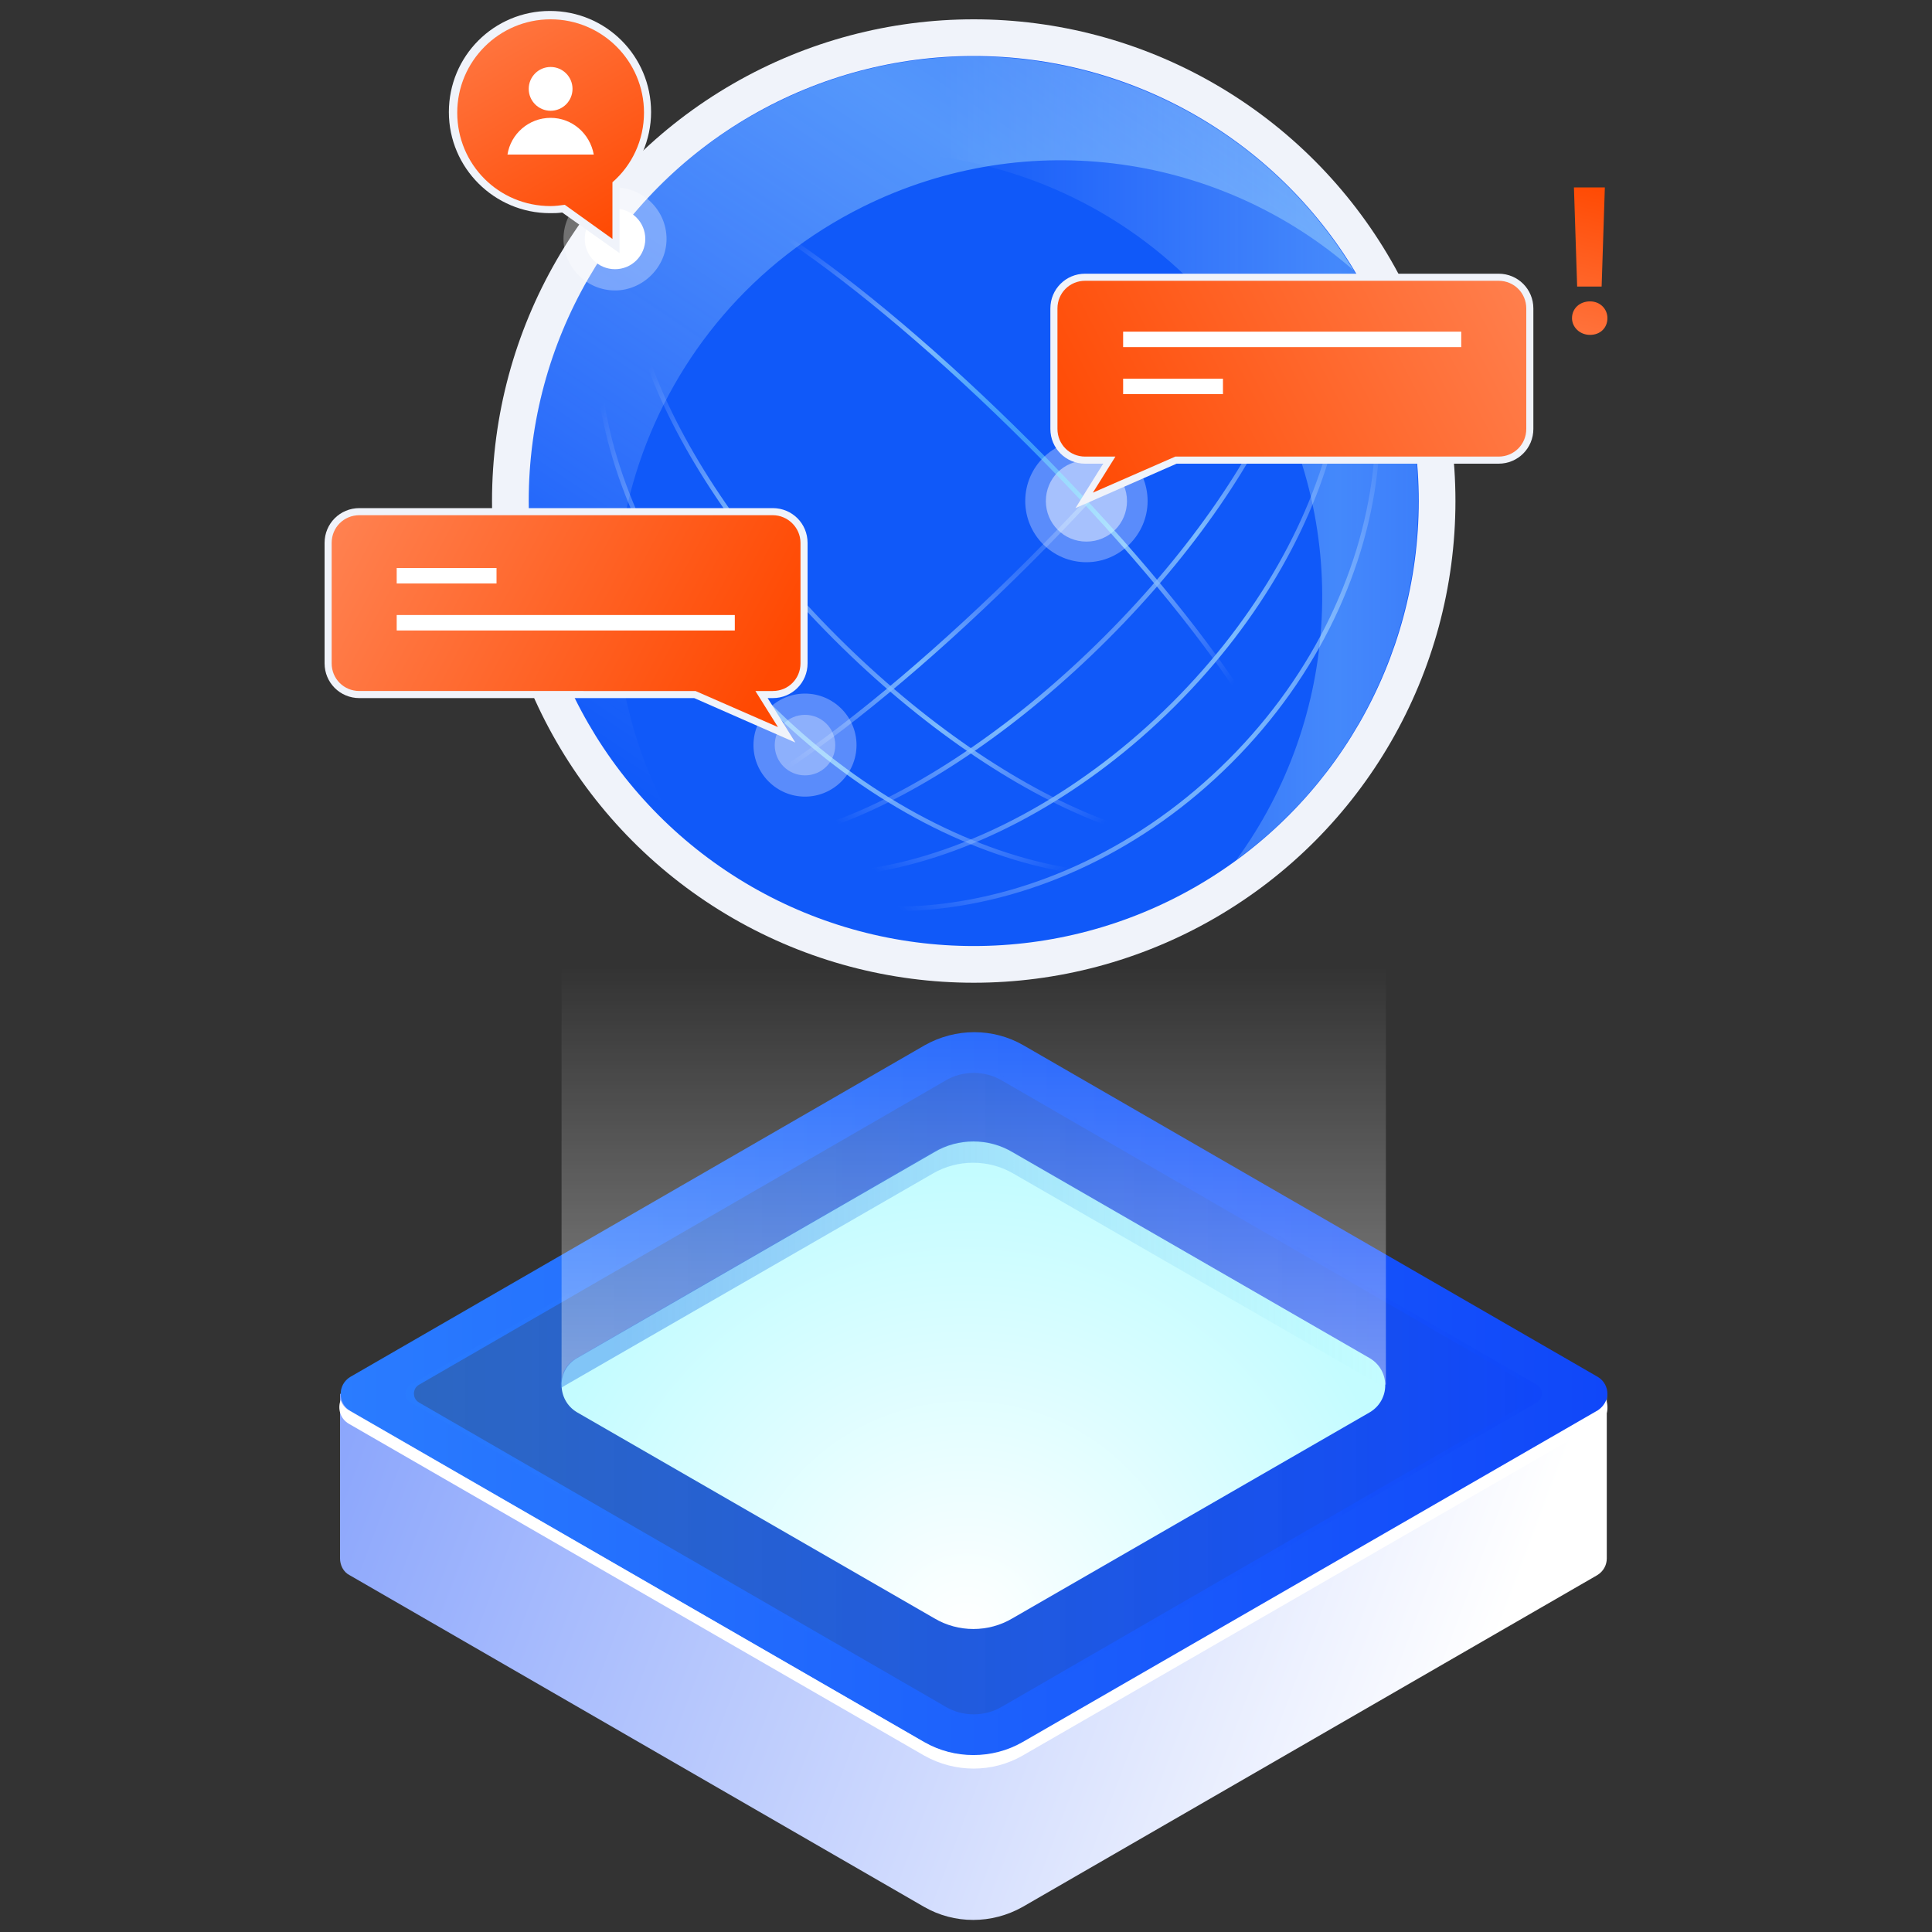 <svg xmlns="http://www.w3.org/2000/svg" xmlns:xlink="http://www.w3.org/1999/xlink" id="MasVisibilidad" x="0px" y="0px" viewBox="0 0 300 300" xml:space="preserve"><rect x="0" y="0" width="300" height="300" fill="#333333" stroke="none"/> <g> <g> <g> <g> <g> <linearGradient id="SVGID_1_" gradientUnits="userSpaceOnUse" x1="227.11" y1="-134.304" x2="-121.975" y2="-3.043" gradientTransform="matrix(1 0 0 -1 0.584 133.832)"> <stop offset="0" style="stop-color:#FFFFFF"></stop> <stop offset="1" style="stop-color:#1047F9"></stop> </linearGradient> <path fill="url(#SVGID_1_)" d="M52.8,216.4V242l0,0c0,1,0.5,2.1,1.5,2.6l89.2,51.5c4.7,2.7,10.5,2.7,15.3,0l89.2-51.5 c1-0.6,1.5-1.6,1.5-2.6v-25.5l-98.1,55.9L52.8,216.4z"></path> <linearGradient id="SVGID_2_" gradientUnits="userSpaceOnUse" x1="52.9" y1="83.55" x2="249.6" y2="83.55" gradientTransform="matrix(1 0 0 -1 0 300)"> <stop offset="0" style="stop-color:#2A7CFF"></stop> <stop offset="1" style="stop-color:#1047F9"></stop> </linearGradient> <path fill="url(#SVGID_2_)" d="M248.1,213.8l-89.2-51.5c-4.7-2.7-10.5-2.7-15.3,0l-89.2,51.5c-2,1.2-2,4.1,0,5.3l89.2,51.5 c4.7,2.7,10.5,2.7,15.3,0l89.2-51.5C250.1,217.9,250.1,215,248.1,213.8z M237.3,217.8L155.6,265c-1.3,0.8-2.9,1.2-4.4,1.2 s-3.1-0.4-4.4-1.2l-81.7-47.2c-1.1-0.6-1.1-2.2,0-2.8l81.7-47.2c1.3-0.8,2.9-1.2,4.4-1.2s3.1,0.4,4.4,1.2l81.7,47.2 C238.4,215.7,238.4,217.2,237.3,217.8z"></path> <path fill="#FFFFFF" d="M248.1,221.1l-89.3,51.5c-4.7,2.7-10.5,2.7-15.3,0l-89.3-51.5c-1.4-0.8-1.8-2.4-1.3-3.7 c0.2,0.6,0.6,1.2,1.3,1.6l89.3,51.5c4.7,2.7,10.6,2.7,15.3,0l89.3-51.5c0.6-0.4,1.1-1,1.3-1.6 C249.9,218.8,249.5,220.4,248.1,221.1z"></path> <linearGradient id="SVGID_3_" gradientUnits="userSpaceOnUse" x1="62.975" y1="83.6" x2="239.425" y2="83.6" gradientTransform="matrix(1 0 0 -1 0 300)"> <stop offset="0" style="stop-color:#2A7CFF;stop-opacity:0.7"></stop> <stop offset="1" style="stop-color:#1047F9"></stop> </linearGradient> <path fill="url(#SVGID_3_)" d="M151.2,266.9c-1.6,0-3.1-0.4-4.5-1.2l-82.9-47.9c-1.1-0.6-1.1-2.2,0-2.8l82.9-47.9 c1.4-0.8,2.9-1.2,4.5-1.2s3.1,0.4,4.5,1.2l82.9,47.9c1.1,0.6,1.1,2.2,0,2.8l-82.9,47.9C154.3,266.5,152.8,266.9,151.2,266.9z"></path> </g> </g> </g> <g> <g> <linearGradient id="SVGID_4_" gradientUnits="userSpaceOnUse" x1="151.2" y1="86.474" x2="151.2" y2="149.85" gradientTransform="matrix(1 0 0 -1 0 300)"> <stop offset="0" style="stop-color:#FFFFFF"></stop> <stop offset="1" style="stop-color:#FFFFFF;stop-opacity:0"></stop> </linearGradient> <rect x="87.2" y="147.6" opacity="0.4" fill="url(#SVGID_4_)" width="128" height="67.4"></rect> <radialGradient id="SVGID_5_" cx="149.992" cy="46.93" r="70.928" gradientTransform="matrix(1 0 0 -1 0 300)" gradientUnits="userSpaceOnUse"> <stop offset="0" style="stop-color:#FFFFFF"></stop> <stop offset="1" style="stop-color:#C4FCFF"></stop> </radialGradient> <path fill="url(#SVGID_5_)" d="M89.6,210.9l55.5-32c3.7-2.2,8.4-2.2,12.1,0l55.5,32c3.2,1.9,3.2,6.5,0,8.4l-55.5,32 c-3.7,2.2-8.4,2.2-12.1,0l-55.5-32C86.4,217.4,86.4,212.7,89.6,210.9z"></path> <linearGradient id="SVGID_6_" gradientUnits="userSpaceOnUse" x1="87.24" y1="103.625" x2="215.3" y2="103.625" gradientTransform="matrix(1 0 0 -1 0 300)"> <stop offset="6.296300e-02" style="stop-color:#3E8DEF"></stop> <stop offset="0.326" style="stop-color:#3F90EF;stop-opacity:0.719"></stop> <stop offset="0.515" style="stop-color:#4199EF;stop-opacity:0.517"></stop> <stop offset="0.682" style="stop-color:#45A9EF;stop-opacity:0.34"></stop> <stop offset="0.835" style="stop-color:#4ABFEE;stop-opacity:0.177"></stop> <stop offset="0.977" style="stop-color:#51DCEE;stop-opacity:2.448386e-02"></stop> <stop offset="1" style="stop-color:#52E1EE;stop-opacity:0"></stop> </linearGradient> <path opacity="0.5" fill="url(#SVGID_6_)" d="M215.1,215.6c-0.2-0.2-0.4-0.3-0.7-0.5l-57.1-32.9 c-3.8-2.2-8.6-2.2-12.4,0l-57.1,32.9c-0.2,0.1-0.5,0.3-0.7,0.5c-0.2-1.8,0.6-3.7,2.4-4.7l55.5-32.1c3.8-2.2,8.4-2.2,12.1,0 l55.5,32.1C214.5,211.9,215.3,213.8,215.1,215.6z"></path> </g> </g> </g> <g> <circle fill="#F0F3FA" cx="151.2" cy="77.8" r="74.8"></circle> <radialGradient id="SVGID_7_" cx="143.034" cy="317.31" r="120.567" fx="23.476" fy="332.877" gradientTransform="matrix(1 0 0 -1 0 300)" gradientUnits="userSpaceOnUse"> <stop offset="0" style="stop-color:#CAE1EE"></stop> <stop offset="0.337" style="stop-color:#52E1EE"></stop> <stop offset="1" style="stop-color:#1059F9"></stop> </radialGradient> <circle fill="url(#SVGID_7_)" cx="151.2" cy="77.8" r="69.1"></circle> <linearGradient id="SVGID_8_" gradientUnits="userSpaceOnUse" x1="145.631" y1="228.882" x2="270.341" y2="228.882" gradientTransform="matrix(1 0 0 -1 0 300)"> <stop offset="0" style="stop-color:#FFFFFF;stop-opacity:0"></stop> <stop offset="0.498" style="stop-color:#C4FCFF"></stop> <stop offset="1" style="stop-color:#FFFFFF;stop-opacity:0"></stop> </linearGradient> <path opacity="0.29" fill="url(#SVGID_8_)" d="M100.3,33.8c32.5-19.9,75.1-9.6,94.9,22.9 c15,24.6,12.8,54.9-3.2,76.8c28.7-21,36.9-60.8,18.1-91.7C190.2,9.2,147.7-1,115.2,18.9c-7.9,4.9-14.6,11.1-19.7,18.2 C97,35.9,98.6,34.8,100.3,33.8z"></path> <linearGradient id="SVGID_9_" gradientUnits="userSpaceOnUse" x1="97.688" y1="178.246" x2="221.882" y2="363.705" gradientTransform="matrix(1 0 0 -1 0 300)"> <stop offset="0" style="stop-color:#FFFFFF;stop-opacity:0"></stop> <stop offset="0.498" style="stop-color:#C4FCFF"></stop> <stop offset="1" style="stop-color:#FFFFFF;stop-opacity:0"></stop> </linearGradient> <path opacity="0.38" fill="url(#SVGID_9_)" d="M102.9,124.7c-17-34.2-3.1-75.6,31.1-92.6 c25.8-12.8,55.8-8,76.2,9.9c-18.4-30.4-57.4-42.1-89.8-26c-34.2,17-48.1,58.4-31.1,92.6c4.1,8.3,9.8,15.5,16.4,21.2 C104.7,128.1,103.8,126.4,102.9,124.7z"></path> </g> <path opacity="0.31" fill="#FFFFFF" d="M95.5,45.1c-4.4,0-8-3.6-8-8s3.6-8,8-8s8,3.6,8,8 S99.8,45.1,95.5,45.1z"></path> <path fill="#FFFFFF" d="M100.2,37.1c0,2.6-2.1,4.7-4.7,4.7s-4.7-2.1-4.7-4.7c0-2.6,2.1-4.7,4.7-4.7 C98.1,32.4,100.2,34.5,100.2,37.1z"></path> <path opacity="0.31" fill="#FFFFFF" d="M168.7,87.3c-5.3,0-9.5-4.3-9.5-9.5c0-5.3,4.3-9.5,9.5-9.5 c5.3,0,9.5,4.3,9.5,9.5S173.9,87.3,168.7,87.3z"></path> <path opacity="0.46" fill="#FFFFFF" d="M175,77.8c0,3.5-2.8,6.3-6.3,6.3s-6.3-2.8-6.3-6.3 s2.8-6.3,6.3-6.3C172.1,71.5,175,74.3,175,77.8z"></path> <path opacity="0.31" fill="#FFFFFF" d="M125,123.7c-4.4,0-8-3.6-8-8s3.6-8,8-8c4.4,0,8,3.6,8,8 S129.4,123.7,125,123.7z"></path> <path opacity="0.31" fill="#FFFFFF" d="M129.7,115.7c0,2.6-2.1,4.7-4.7,4.7s-4.7-2.1-4.7-4.7 s2.1-4.7,4.7-4.7S129.7,113.1,129.7,115.7z"></path> <g> <path fill="#F0F3FA" d="M87.3,33c-0.7,0.1-1.3,0.1-1.9,0.1c-8.6,0-15.7-7-15.7-15.7s7-15.7,15.7-15.7s15.7,7,15.7,15.7 c0,4.3-1.8,8.4-4.9,11.4v10.5L87.3,33z"></path> <linearGradient id="SVGID_10_" gradientUnits="userSpaceOnUse" x1="71.57" y1="307.118" x2="101.35" y2="254.45" gradientTransform="matrix(1 0 0 -1 0 300)"> <stop offset="0" style="stop-color:#FF8454"></stop> <stop offset="0.829" style="stop-color:#FF4902"></stop> </linearGradient> <path fill="url(#SVGID_10_)" d="M100,17.5C100,9.5,93.5,3,85.5,3S71,9.5,71,17.5S77.4,32,85.5,32c0.7,0,1.5-0.1,2.2-0.2l7.4,5.3 v-8.8C98.1,25.7,100,21.8,100,17.5z"></path> <g> <circle fill="#FFFFFF" cx="85.5" cy="13.8" r="3.4"></circle> <g> <path fill="#FFFFFF" d="M85.5,18.3c-3.4,0-6.2,2.5-6.7,5.7h13.4C91.6,20.7,88.8,18.3,85.5,18.3z"></path> </g> </g> </g> <linearGradient id="SVGID_11_" gradientUnits="userSpaceOnUse" x1="241.579" y1="238.611" x2="249.645" y2="271.287" gradientTransform="matrix(1 0 0 -1 0 300)"> <stop offset="0" style="stop-color:#FF8454"></stop> <stop offset="1" style="stop-color:#FF4902"></stop> </linearGradient> <path fill="url(#SVGID_11_)" d="M246.9,52c-1.6,0-2.8-1.2-2.8-2.6c0-1.5,1.2-2.6,2.8-2.6s2.7,1.2,2.7,2.6 C249.6,50.9,248.5,52,246.9,52z M244.4,29.1h4.8l-0.5,15.4h-3.8L244.4,29.1z"></path> <g> <g opacity="0.6"> <radialGradient id="SVGID_12_" cx="68.406" cy="160.407" r="50.272" gradientTransform="matrix(0.707 -0.707 0.707 0.707 -21.543 23.395)" gradientUnits="userSpaceOnUse"> <stop offset="0" style="stop-color:#FFFFFF;stop-opacity:0"></stop> <stop offset="0.498" style="stop-color:#C4FCFF"></stop> <stop offset="1" style="stop-color:#FFFFFF;stop-opacity:0"></stop> </radialGradient> <path fill="none" stroke="url(#SVGID_12_)" stroke-width="0.7" stroke-miterlimit="10" d="M199.9,126.5 c-11.8,11.8-43.2-0.5-70.2-27.5s-39.3-58.4-27.5-70.2"></path> <radialGradient id="SVGID_13_" cx="150.857" cy="222.156" r="49.604" gradientTransform="matrix(1 0 0 -1 0 300)" gradientUnits="userSpaceOnUse"> <stop offset="0" style="stop-color:#43FFFF;stop-opacity:0.3"></stop> <stop offset="0.498" style="stop-color:#C4FCFF"></stop> <stop offset="1" style="stop-color:#FFFFFF;stop-opacity:0"></stop> </radialGradient> <path fill="none" stroke="url(#SVGID_13_)" stroke-width="0.7" stroke-miterlimit="10" d="M199.2,127.2 c5.2-5.2-12.4-31.3-39.4-58.3s-53.1-44.6-58.3-39.4"></path> <radialGradient id="SVGID_14_" cx="61.053" cy="160.407" r="51.639" gradientTransform="matrix(0.707 -0.707 0.707 0.707 -21.543 23.395)" gradientUnits="userSpaceOnUse"> <stop offset="0" style="stop-color:#FFFFFF;stop-opacity:0"></stop> <stop offset="0.498" style="stop-color:#C4FCFF"></stop> <stop offset="1" style="stop-color:#FFFFFF;stop-opacity:0"></stop> </radialGradient> <path fill="none" stroke="url(#SVGID_14_)" stroke-width="0.7" stroke-miterlimit="10" d="M199.9,126.5 c-17.5,17.5-53.6,9.8-80.6-17.1s-34.6-63-17.1-80.6"></path> <radialGradient id="SVGID_15_" cx="390.538" cy="474.082" r="49.334" gradientTransform="matrix(-0.707 -0.707 -0.707 0.707 766.642 23.395)" gradientUnits="userSpaceOnUse"> <stop offset="0" style="stop-color:#FFFFFF;stop-opacity:0"></stop> <stop offset="0.498" style="stop-color:#C4FCFF"></stop> <stop offset="1" style="stop-color:#FFFFFF;stop-opacity:0"></stop> </radialGradient> <path fill="none" stroke="url(#SVGID_15_)" stroke-width="0.7" stroke-miterlimit="10" d="M101.6,126.5 c5.2,5.2,31.3-12.4,58.3-39.4s44.6-53.1,39.4-58.3"></path> <radialGradient id="SVGID_16_" cx="382.129" cy="474.082" r="50.264" gradientTransform="matrix(-0.707 -0.707 -0.707 0.707 766.642 23.395)" gradientUnits="userSpaceOnUse"> <stop offset="0" style="stop-color:#FFFFFF;stop-opacity:0"></stop> <stop offset="0.498" style="stop-color:#C4FCFF"></stop> <stop offset="1" style="stop-color:#FFFFFF;stop-opacity:0"></stop> </radialGradient> <path fill="none" stroke="url(#SVGID_16_)" stroke-width="0.7" stroke-miterlimit="10" d="M101.6,126.5 c11.8,11.8,43.2-0.5,70.2-27.5s39.3-58.4,27.5-70.2"></path> <radialGradient id="SVGID_17_" cx="374.793" cy="474.082" r="51.625" gradientTransform="matrix(-0.707 -0.707 -0.707 0.707 766.642 23.395)" gradientUnits="userSpaceOnUse"> <stop offset="0" style="stop-color:#FFFFFF;stop-opacity:0"></stop> <stop offset="0.498" style="stop-color:#C4FCFF"></stop> <stop offset="1" style="stop-color:#FFFFFF;stop-opacity:0"></stop> </radialGradient> <path fill="none" stroke="url(#SVGID_17_)" stroke-width="0.7" stroke-miterlimit="10" d="M101.6,126.5 c17.5,17.5,53.6,9.8,80.6-17.1s34.6-63,17.1-80.6"></path> <radialGradient id="SVGID_18_" cx="368.505" cy="474.082" r="53.167" gradientTransform="matrix(-0.707 -0.707 -0.707 0.707 766.642 23.395)" gradientUnits="userSpaceOnUse"> <stop offset="0" style="stop-color:#FFFFFF;stop-opacity:0"></stop> <stop offset="0.498" style="stop-color:#C4FCFF"></stop> <stop offset="1" style="stop-color:#FFFFFF;stop-opacity:0"></stop> </radialGradient> <path fill="none" stroke="url(#SVGID_18_)" stroke-width="0.7" stroke-miterlimit="10" d="M101.6,126.5 c22.4,22.4,62.4,18.7,89.4-8.3s30.7-67,8.3-89.4"></path> </g> </g> <path fill="#F0F3FA" d="M171.3,72h-2.8c-3,0-5.4-2.4-5.4-5.4V47.9c0-3,2.4-5.4,5.4-5.4h64.2c3,0,5.4,2.4,5.4,5.4v18.7 c0,3-2.4,5.4-5.4,5.4h-50L167,78.9L171.3,72z"></path> <linearGradient id="SVGID_19_" gradientUnits="userSpaceOnUse" x1="240.369" y1="263.371" x2="151.028" y2="217.046" gradientTransform="matrix(1 0 0 -1 0 300)"> <stop offset="0" style="stop-color:#FF8454"></stop> <stop offset="0.835" style="stop-color:#FF4902"></stop> </linearGradient> <path fill="url(#SVGID_19_)" d="M232.7,43.6h-64.2c-2.4,0-4.3,1.9-4.3,4.3v18.7c0,2.4,1.9,4.3,4.3,4.3h4.7l-3.5,5.6l12.8-5.6h50.2 c2.4,0,4.3-1.9,4.3-4.3V47.9C237,45.5,235.1,43.6,232.7,43.6z"></path> <g> <rect x="174.4" y="51.5" fill="#FFFFFF" width="52.5" height="2.4"></rect> <rect x="174.4" y="58.8" fill="#FFFFFF" width="15.5" height="2.4"></rect> </g> <path fill="#F0F3FA" d="M107.8,108.4h-52c-3,0-5.4-2.4-5.4-5.4V84.3c0-3,2.4-5.4,5.4-5.4H120c3,0,5.4,2.4,5.4,5.4V103 c0,3-2.4,5.4-5.4,5.4h-0.8l4.3,6.9L107.8,108.4z"></path> <linearGradient id="SVGID_20_" gradientUnits="userSpaceOnUse" x1="51.919" y1="225.502" x2="128.025" y2="184.967" gradientTransform="matrix(1 0 0 -1 0 300)"> <stop offset="0" style="stop-color:#FF8454"></stop> <stop offset="0.858" style="stop-color:#FF4902"></stop> </linearGradient> <path fill="url(#SVGID_20_)" d="M120,80H55.8c-2.4,0-4.3,1.9-4.3,4.3V103c0,2.4,1.9,4.3,4.3,4.3H108l12.8,5.6l-3.5-5.6h2.7 c2.4,0,4.3-1.9,4.3-4.3V84.3C124.3,81.9,122.3,80,120,80z"></path> <g> <rect x="61.6" y="88.2" fill="#FFFFFF" width="15.5" height="2.4"></rect> <rect x="61.6" y="95.5" fill="#FFFFFF" width="52.5" height="2.4"></rect> </g> </g> </svg>